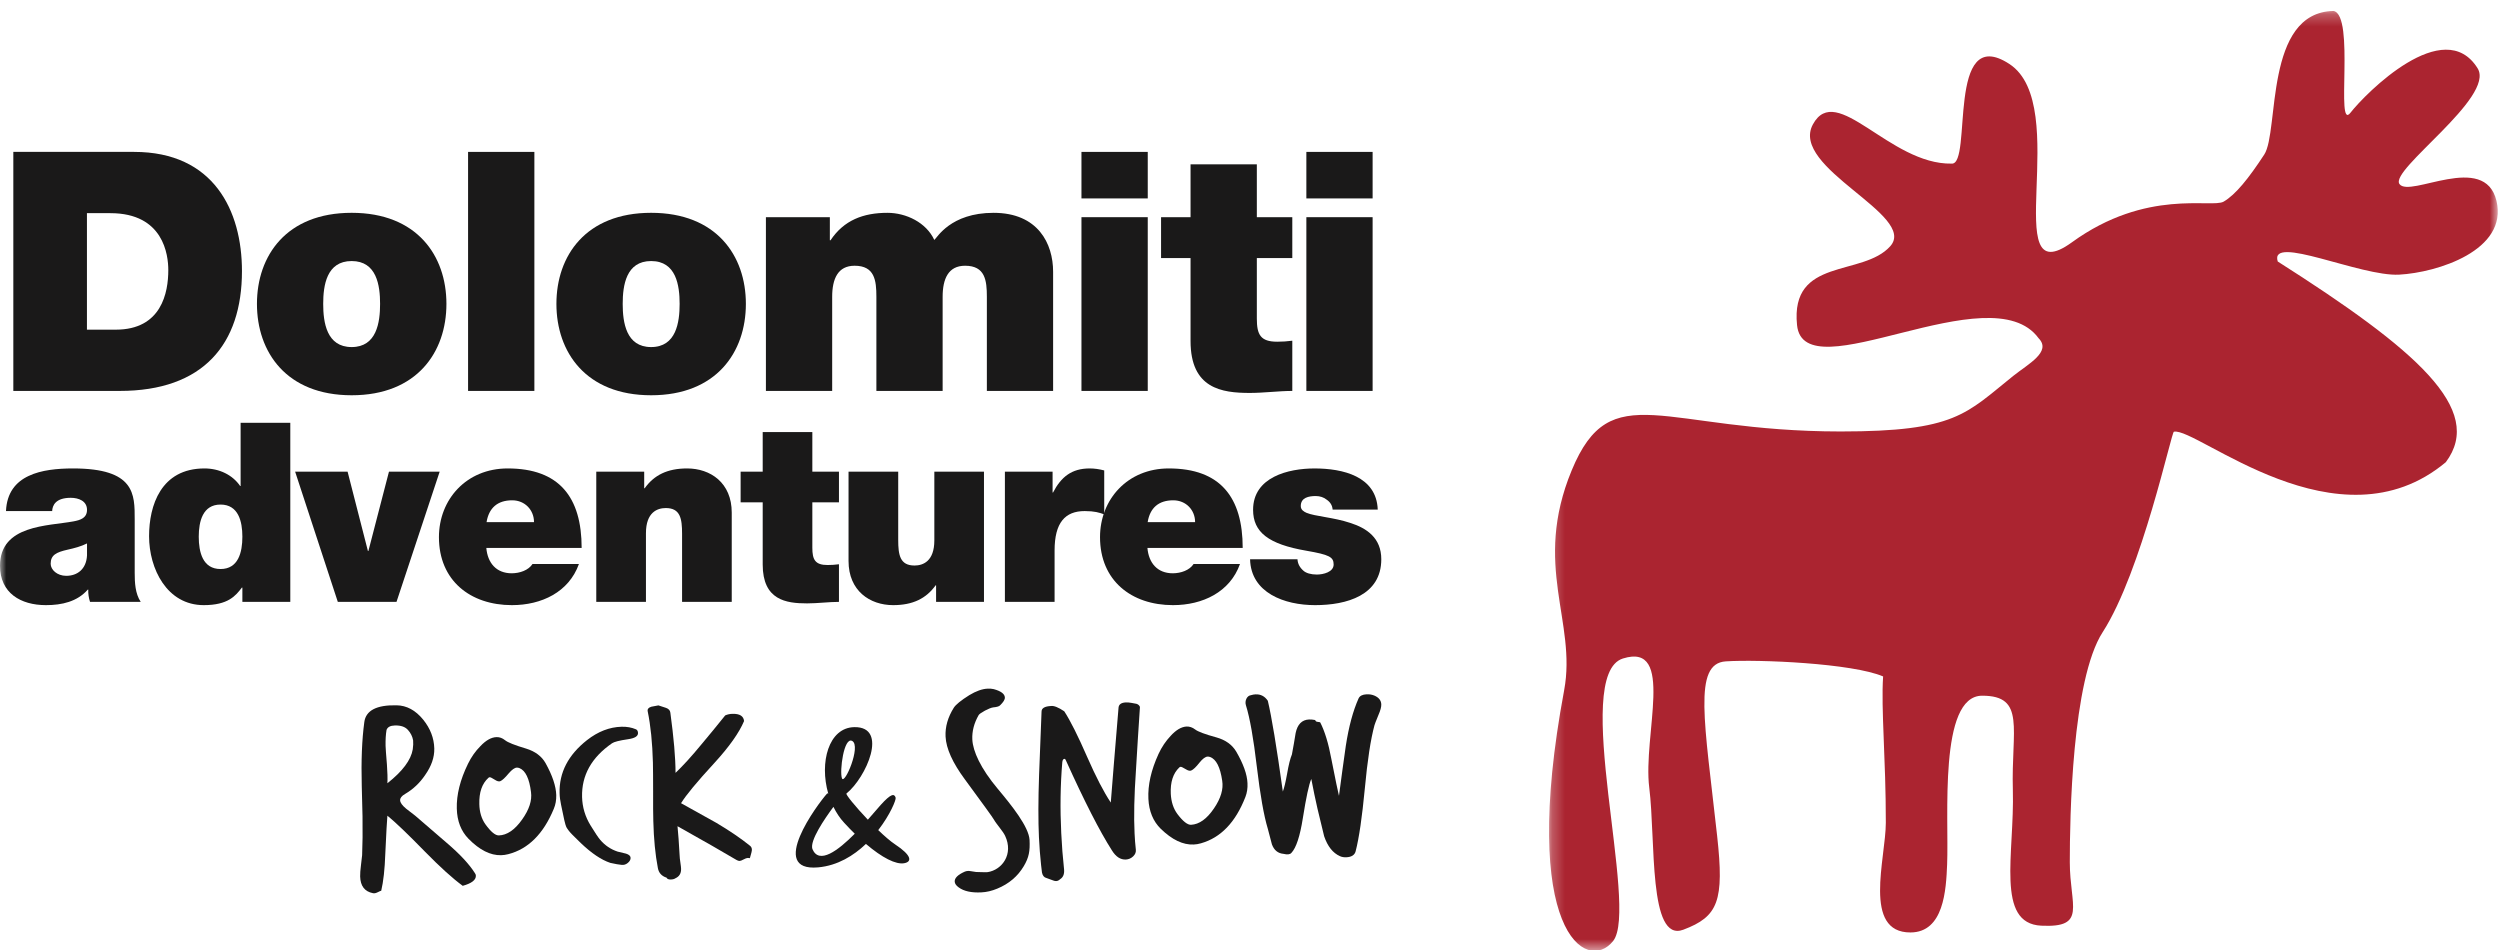 <?xml version="1.0" encoding="UTF-8"?>
<svg width="200px" height="76px" viewBox="0 0 200 76" version="1.1" xmlns="http://www.w3.org/2000/svg" xmlns:xlink="http://www.w3.org/1999/xlink">
    <!-- Generator: Sketch 52.6 (67491) - http://www.bohemiancoding.com/sketch -->
    <title>Group 34</title>
    <desc>Created with Sketch.</desc>
    <defs>
        <polygon id="path-1" points="0.238 0.247 76.139 0.247 76.139 75.439 0.238 75.439"></polygon>
        <polygon id="path-3" points="0 76.068 199.823 76.068 199.823 0.877 0 0.877"></polygon>
    </defs>
    <g id="Symbols" stroke="none" stroke-width="1" fill="none" fill-rule="evenodd">
        <g id="store/menu-white" transform="translate(-25, -10)">
            <g id="Group-34" transform="translate(25, 10)">
                <g id="Group-3" transform="translate(123.684, 0.63)">
                    <mask id="mask-2" fill="white">
                        <use xlink:href="#path-1"></use>
                    </mask>
                    <g id="Clip-2"></g>
                    <path d="M1.449,54.58 C2.47,49.107 -1.102,44.625 2.051,37.002 C5.205,29.38 9.28,33.881 23.558,33.888 C32.77,33.89 33.59,32.474 37.37,29.447 C38.566,28.488 40.465,27.515 39.406,26.431 C35.578,21.179 20.627,30.837 20.079,25.375 C19.528,19.912 25.328,21.544 27.539,19.065 C29.751,16.582 19.463,12.804 21.346,9.325 C23.229,5.842 27.482,12.549 32.449,12.459 C34.134,12.581 31.981,1.164 37.069,4.49 C42.156,7.816 36.097,23.089 42.071,18.753 C48.048,14.417 53.256,16.055 54.21,15.499 C55.161,14.944 56.197,13.659 57.457,11.733 C58.663,9.889 57.444,0.343 63.003,0.247 C64.738,0.597 63.135,9.95 64.352,8.391 C65.569,6.832 71.838,0.504 74.526,4.837 C75.961,7.148 67.445,12.967 68.276,14.097 C69.105,15.229 75.087,11.484 76.034,15.439 C76.98,19.396 71.3,21.179 68.249,21.342 C65.156,21.508 57.832,18.065 58.535,20.29 C69.625,27.345 75.135,32.125 71.983,36.343 C63.371,43.545 52.049,33.526 50.23,33.907 C50.051,33.819 47.67,45.075 44.529,49.944 C42.065,53.766 41.9,64.841 41.9,68.345 C41.9,71.849 43.303,73.602 39.621,73.425 C35.942,73.251 37.488,67.663 37.344,62.561 C37.206,57.703 38.397,55.026 34.891,55.026 C31.386,55.026 32.24,64.776 32.086,68.519 C32.004,70.571 31.823,73.956 29.156,73.967 C25.301,73.977 27.179,68.044 27.182,65.19 C27.185,60.001 26.791,56.114 26.965,53.485 C24.513,52.433 17,52.106 14.371,52.28 C11.742,52.456 12.686,57.144 13.687,66.242 C14.263,71.446 13.78,72.696 10.977,73.748 C8.172,74.798 8.783,66.592 8.257,62.387 C7.729,58.181 10.358,50.734 6.154,52.048 C1.949,53.361 7.469,72.025 5.364,74.654 C3.263,77.282 -2.166,73.967 1.449,54.58" id="Fill-1" fill="#AB2430" mask="url(#mask-2)"></path>
                </g>
                <path d="M6.955,26.373 L9.261,26.373 C12.93,26.373 13.464,23.399 13.464,21.606 C13.464,20.401 13.089,17.053 8.831,17.053 L6.955,17.053 L6.955,26.373 Z M1.066,12.152 L10.73,12.152 C17.106,12.152 19.357,16.865 19.357,21.685 C19.357,27.55 16.249,31.274 9.58,31.274 L1.066,31.274 L1.066,12.152 Z" id="Fill-4" fill="#1A1919"></path>
                <path d="M28.133,20.884 C26.123,20.884 25.856,22.838 25.856,24.311 C25.856,25.783 26.123,27.765 28.133,27.765 C30.14,27.765 30.407,25.783 30.407,24.311 C30.407,22.838 30.14,20.884 28.133,20.884 M28.133,31.621 C22.911,31.621 20.556,28.168 20.556,24.311 C20.556,20.454 22.911,17.025 28.133,17.025 C33.355,17.025 35.714,20.454 35.714,24.311 C35.714,28.168 33.355,31.621 28.133,31.621" id="Fill-6" fill="#1A1919"></path>
                <mask id="mask-4" fill="white">
                    <use xlink:href="#path-3"></use>
                </mask>
                <g id="Clip-9"></g>
                <polygon id="Fill-8" fill="#1A1919" mask="url(#mask-4)" points="37.446 31.274 42.75 31.274 42.75 12.152 37.446 12.152"></polygon>
                <path d="M52.09,20.884 C50.083,20.884 49.816,22.838 49.816,24.311 C49.816,25.783 50.083,27.765 52.09,27.765 C54.1,27.765 54.37,25.783 54.37,24.311 C54.37,22.838 54.1,20.884 52.09,20.884 M52.09,31.621 C46.868,31.621 44.513,28.168 44.513,24.311 C44.513,20.454 46.868,17.025 52.09,17.025 C57.315,17.025 59.67,20.454 59.67,24.311 C59.67,28.168 57.315,31.621 52.09,31.621" id="Fill-10" fill="#1A1919" mask="url(#mask-4)"></path>
                <path d="M61.273,17.376 L66.388,17.376 L66.388,19.222 L66.443,19.222 C67.511,17.616 69.065,17.026 70.994,17.026 C72.492,17.026 74.102,17.802 74.744,19.197 C74.959,19.033 76.03,17.026 79.483,17.026 C83.044,17.026 84.249,19.49 84.249,21.74 L84.249,31.274 L78.949,31.274 L78.949,23.747 C78.949,22.434 78.816,21.259 77.206,21.259 C75.868,21.259 75.411,22.301 75.411,23.747 L75.411,31.274 L70.111,31.274 L70.111,23.747 C70.111,22.434 69.977,21.259 68.368,21.259 C67.032,21.259 66.574,22.301 66.574,23.747 L66.574,31.274 L61.273,31.274 L61.273,17.376 Z" id="Fill-11" fill="#1A1919" mask="url(#mask-4)"></path>
                <path d="M86.517,31.274 L91.82,31.274 L91.82,17.375 L86.517,17.375 L86.517,31.274 Z M86.517,15.874 L91.82,15.874 L91.82,12.152 L86.517,12.152 L86.517,15.874 Z" id="Fill-12" fill="#1A1919" mask="url(#mask-4)"></path>
                <path d="M100.547,17.376 L103.384,17.376 L103.384,20.643 L100.547,20.643 L100.547,25.489 C100.547,26.774 100.84,27.337 102.179,27.337 C102.583,27.337 102.984,27.311 103.384,27.256 L103.384,31.274 C102.317,31.274 101.108,31.435 99.983,31.435 C97.736,31.435 95.244,31.087 95.244,27.285 L95.244,20.643 L92.885,20.643 L92.885,17.376 L95.244,17.376 L95.244,13.144 L100.547,13.144 L100.547,17.376 Z" id="Fill-13" fill="#1A1919" mask="url(#mask-4)"></path>
                <path d="M104.509,31.274 L109.809,31.274 L109.809,17.375 L104.509,17.375 L104.509,31.274 Z M104.509,15.874 L109.809,15.874 L109.809,12.152 L104.509,12.152 L104.509,15.874 Z" id="Fill-14" fill="#1A1919" mask="url(#mask-4)"></path>
                <path d="M6.961,43.475 C6.48,43.717 5.939,43.857 5.398,43.977 C4.515,44.179 4.053,44.397 4.053,45.101 C4.053,45.583 4.574,46.066 5.296,46.066 C6.199,46.066 6.903,45.521 6.961,44.439 L6.961,43.475 Z M10.776,45.825 C10.776,46.606 10.815,47.489 11.258,48.151 L7.203,48.151 C7.102,47.87 7.043,47.45 7.062,47.168 L7.024,47.168 C6.18,48.131 4.958,48.411 3.671,48.411 C1.664,48.411 0,47.45 0,45.261 C0,41.971 3.851,42.091 5.88,41.71 C6.421,41.609 6.961,41.447 6.961,40.787 C6.961,40.084 6.3,39.824 5.659,39.824 C4.433,39.824 4.192,40.446 4.173,40.886 L0.479,40.886 C0.541,39.421 1.264,38.56 2.287,38.078 C3.29,37.596 4.616,37.475 5.838,37.475 C10.815,37.475 10.776,39.544 10.776,41.55 L10.776,45.825 Z" id="Fill-15" fill="#1A1919" mask="url(#mask-4)"></path>
                <path d="M17.643,40.365 C16.22,40.365 15.9,41.71 15.9,42.935 C15.9,44.179 16.22,45.522 17.643,45.522 C19.07,45.522 19.39,44.179 19.39,42.935 C19.39,41.71 19.07,40.365 17.643,40.365 Z M23.224,48.151 L19.39,48.151 L19.39,47.007 L19.35,47.007 C18.848,47.668 18.246,48.411 16.301,48.411 C13.353,48.411 11.926,45.502 11.926,42.893 C11.926,40.446 12.871,37.475 16.36,37.475 C17.546,37.475 18.608,37.996 19.211,38.879 L19.249,38.879 L19.249,33.823 L23.224,33.823 L23.224,48.151 Z" id="Fill-16" fill="#1A1919" mask="url(#mask-4)"></path>
                <polygon id="Fill-17" fill="#1A1919" mask="url(#mask-4)" points="31.72 48.151 27.025 48.151 23.611 37.736 27.808 37.736 29.433 44.078 29.472 44.078 31.117 37.736 35.173 37.736"></polygon>
                <path d="M42.721,41.769 C42.721,40.807 41.998,40.024 40.974,40.024 C39.792,40.024 39.111,40.645 38.925,41.769 L42.721,41.769 Z M38.906,43.837 C39.007,45.019 39.691,45.863 40.936,45.863 C41.577,45.863 42.278,45.622 42.601,45.12 L46.314,45.12 C45.509,47.369 43.323,48.411 40.955,48.411 C37.626,48.411 35.115,46.445 35.115,42.974 C35.115,39.944 37.322,37.475 40.613,37.475 C44.747,37.475 46.532,39.783 46.532,43.837 L38.906,43.837 Z" id="Fill-18" fill="#1A1919" mask="url(#mask-4)"></path>
                <path d="M47.702,37.736 L51.536,37.736 L51.536,39.06 L51.575,39.06 C52.321,38.015 53.383,37.475 54.969,37.475 C56.833,37.475 58.539,38.618 58.539,41.007 L58.539,48.15 L54.566,48.15 L54.566,42.693 C54.566,41.488 54.425,40.644 53.262,40.644 C52.581,40.644 51.676,40.987 51.676,42.653 L51.676,48.15 L47.702,48.15 L47.702,37.736 Z" id="Fill-19" fill="#1A1919" mask="url(#mask-4)"></path>
                <path d="M64.987,37.736 L67.117,37.736 L67.117,40.186 L64.987,40.186 L64.987,43.816 C64.987,44.779 65.211,45.202 66.211,45.202 C66.515,45.202 66.814,45.181 67.117,45.14 L67.117,48.15 C66.312,48.15 65.41,48.271 64.567,48.271 C62.882,48.271 61.016,48.01 61.016,45.161 L61.016,40.186 L59.25,40.186 L59.25,37.736 L61.016,37.736 L61.016,34.566 L64.987,34.566 L64.987,37.736 Z" id="Fill-20" fill="#1A1919" mask="url(#mask-4)"></path>
                <path d="M78.718,48.151 L74.887,48.151 L74.887,46.828 L74.848,46.828 C74.102,47.87 73.04,48.411 71.453,48.411 C69.59,48.411 67.883,47.267 67.883,44.879 L67.883,37.736 L71.857,37.736 L71.857,43.194 C71.857,44.398 71.997,45.242 73.161,45.242 C73.844,45.242 74.747,44.901 74.747,43.235 L74.747,37.736 L78.718,37.736 L78.718,48.151 Z" id="Fill-21" fill="#1A1919" mask="url(#mask-4)"></path>
                <path d="M80.392,37.736 L84.207,37.736 L84.207,39.401 L84.243,39.401 C84.888,38.157 85.731,37.475 87.174,37.475 C87.575,37.475 87.957,37.536 88.338,37.635 L88.338,41.148 C87.937,41.007 87.575,40.886 86.774,40.886 C85.21,40.886 84.367,41.811 84.367,44.037 L84.367,48.15 L80.392,48.15 L80.392,37.736 Z" id="Fill-22" fill="#1A1919" mask="url(#mask-4)"></path>
                <path d="M95.608,41.769 C95.608,40.807 94.886,40.024 93.859,40.024 C92.677,40.024 91.996,40.645 91.814,41.769 L95.608,41.769 Z M91.794,43.837 C91.895,45.019 92.575,45.863 93.823,45.863 C94.462,45.863 95.165,45.622 95.488,45.12 L99.199,45.12 C98.397,47.369 96.208,48.411 93.839,48.411 C90.51,48.411 88.002,46.445 88.002,42.974 C88.002,39.944 90.211,37.475 93.501,37.475 C97.631,37.475 99.416,39.783 99.416,43.837 L91.794,43.837 Z" id="Fill-23" fill="#1A1919" mask="url(#mask-4)"></path>
                <path d="M106.61,40.767 C106.587,40.425 106.411,40.164 106.147,39.983 C105.909,39.783 105.587,39.683 105.264,39.683 C104.704,39.683 104.062,39.803 104.062,40.485 C104.062,40.787 104.304,40.928 104.521,41.026 C105.186,41.308 106.691,41.388 108.014,41.831 C109.34,42.251 110.503,43.034 110.503,44.74 C110.503,47.629 107.733,48.411 105.205,48.411 C102.756,48.411 100.069,47.429 100.006,44.74 L103.798,44.74 C103.818,45.101 103.981,45.403 104.281,45.663 C104.483,45.844 104.863,45.964 105.346,45.964 C105.867,45.964 106.691,45.762 106.691,45.161 C106.691,44.559 106.349,44.378 104.502,44.057 C101.473,43.536 100.247,42.574 100.247,40.787 C100.247,38.157 103.078,37.476 105.163,37.476 C107.414,37.476 110.121,38.097 110.219,40.767 L106.61,40.767 Z" id="Fill-24" fill="#1A1919" mask="url(#mask-4)"></path>
                <path d="M33.021,59.946 C33.061,59.676 33.067,59.438 33.05,59.231 C32.996,58.92 32.857,58.64 32.633,58.393 C32.411,58.143 32.063,58.024 31.586,58.038 C31.228,58.047 31.008,58.164 30.923,58.393 C30.86,58.766 30.837,59.19 30.846,59.666 C30.85,59.861 30.887,60.36 30.954,61.165 C30.998,61.773 31.012,62.272 30.992,62.659 C32.204,61.705 32.879,60.8 33.021,59.946 M37.996,69.856 C38.043,69.915 38.067,69.981 38.07,70.058 C38.079,70.4 37.728,70.669 37.018,70.866 C36.212,70.276 35.205,69.364 33.993,68.128 C32.646,66.745 31.645,65.789 30.992,65.254 C30.956,65.64 30.899,66.657 30.824,68.299 C30.782,69.537 30.672,70.524 30.498,71.26 C30.467,71.26 30.374,71.299 30.221,71.377 C30.065,71.456 29.938,71.481 29.833,71.454 C29.17,71.322 28.833,70.879 28.812,70.116 C28.807,69.894 28.83,69.595 28.877,69.221 C28.931,68.788 28.957,68.517 28.97,68.413 C29.006,67.55 29.019,66.518 29.002,65.328 L28.941,62.891 C28.887,60.868 28.955,59.156 29.145,57.767 C29.267,56.838 30.125,56.39 31.723,56.424 C32.529,56.435 33.239,56.816 33.857,57.574 C34.424,58.277 34.722,59.045 34.743,59.881 C34.759,60.578 34.517,61.285 34.013,61.998 C33.585,62.638 33.046,63.142 32.401,63.52 C32.133,63.674 32.004,63.843 32.01,64.018 C32.015,64.214 32.179,64.438 32.496,64.699 C32.741,64.889 32.985,65.075 33.225,65.263 C33.242,65.276 34.076,66.001 35.741,67.432 C36.793,68.33 37.546,69.139 37.996,69.856" id="Fill-25" fill="#1A1919" mask="url(#mask-4)"></path>
                <path d="M42.481,63.37 C42.348,62.286 42.038,61.644 41.556,61.448 C41.483,61.422 41.413,61.406 41.354,61.409 C41.173,61.412 40.957,61.568 40.693,61.874 C40.406,62.22 40.183,62.429 40.023,62.494 C39.915,62.539 39.766,62.501 39.569,62.37 C39.369,62.243 39.242,62.178 39.183,62.178 C39.137,62.18 39.1,62.197 39.073,62.227 C38.562,62.689 38.321,63.386 38.346,64.328 C38.36,64.966 38.522,65.507 38.834,65.945 C39.265,66.543 39.623,66.841 39.908,66.833 C40.559,66.816 41.185,66.392 41.773,65.556 C42.335,64.765 42.573,64.037 42.481,63.37 M44.302,64.709 C43.475,66.711 42.259,67.921 40.664,68.333 C40.468,68.385 40.276,68.411 40.082,68.416 C39.233,68.437 38.364,68.002 37.478,67.099 C36.881,66.486 36.569,65.683 36.544,64.687 C36.515,63.582 36.811,62.389 37.438,61.106 C37.701,60.564 38.033,60.093 38.429,59.695 C38.875,59.221 39.312,58.979 39.727,58.969 C39.966,58.963 40.191,59.045 40.403,59.216 C40.616,59.393 41.18,59.617 42.1,59.891 C42.816,60.113 43.337,60.501 43.648,61.057 C44.195,62.044 44.478,62.893 44.5,63.607 C44.51,64.01 44.444,64.376 44.302,64.709" id="Fill-26" fill="#1A1919" mask="url(#mask-4)"></path>
                <path d="M51.041,58.646 C51.045,58.896 50.784,59.06 50.248,59.137 C49.547,59.239 49.121,59.348 48.959,59.464 C47.319,60.6 46.521,62.031 46.566,63.761 C46.587,64.572 46.813,65.336 47.252,66.046 C47.61,66.628 47.863,67.01 48.02,67.191 C48.402,67.638 48.864,67.947 49.407,68.128 C49.63,68.186 49.858,68.24 50.083,68.291 C50.324,68.367 50.443,68.48 50.448,68.628 C50.451,68.774 50.375,68.911 50.221,69.037 C50.07,69.162 49.906,69.21 49.728,69.189 C49.529,69.175 49.228,69.119 48.824,69.03 C48.104,68.79 47.319,68.26 46.46,67.44 C46.244,67.234 46.028,67.018 45.807,66.797 C45.584,66.575 45.418,66.366 45.306,66.165 C45.23,66.018 45.089,65.426 44.886,64.385 C44.817,64.064 44.774,63.751 44.768,63.445 C44.726,61.807 45.457,60.396 46.961,59.21 C47.839,58.523 48.762,58.164 49.728,58.139 C50.15,58.129 50.528,58.196 50.875,58.344 C50.982,58.39 51.035,58.49 51.041,58.646" id="Fill-27" fill="#1A1919" mask="url(#mask-4)"></path>
                <path d="M60.008,67.667 C60.099,67.742 60.149,67.843 60.151,67.976 C60.154,68.068 60.099,68.292 59.99,68.654 C59.931,68.64 59.877,68.633 59.831,68.634 C59.742,68.638 59.629,68.676 59.487,68.755 C59.346,68.833 59.244,68.872 59.169,68.876 C59.092,68.877 59.01,68.849 58.916,68.794 C57.905,68.191 56.333,67.294 54.201,66.097 C54.259,66.647 54.313,67.437 54.372,68.463 C54.373,68.583 54.393,68.761 54.43,68.999 C54.466,69.237 54.486,69.405 54.487,69.511 C54.495,69.868 54.346,70.119 54.036,70.26 C53.951,70.322 53.824,70.356 53.66,70.361 C53.481,70.364 53.368,70.314 53.322,70.211 C52.932,70.087 52.702,69.833 52.63,69.446 C52.424,68.381 52.301,67.123 52.265,65.678 C52.251,65.157 52.244,64.376 52.25,63.34 C52.251,62.304 52.243,61.528 52.233,61.005 C52.191,59.427 52.054,58.057 51.815,56.902 C51.782,56.725 51.881,56.603 52.115,56.536 C52.297,56.501 52.482,56.467 52.672,56.431 C52.866,56.487 53.07,56.554 53.282,56.63 C53.492,56.704 53.608,56.833 53.628,57.01 C53.901,59.031 54.043,60.639 54.043,61.829 C54.638,61.262 55.32,60.517 56.085,59.586 C56.74,58.808 57.381,58.024 58.016,57.233 C58.19,57.154 58.385,57.112 58.597,57.107 C59.177,57.092 59.485,57.285 59.525,57.685 C59.131,58.62 58.341,59.738 57.154,61.034 C55.758,62.549 54.872,63.621 54.484,64.256 C55.424,64.782 56.369,65.311 57.322,65.836 C58.38,66.467 59.278,67.077 60.008,67.667" id="Fill-28" fill="#1A1919" mask="url(#mask-4)"></path>
                <path d="M91.196,56.553 C91.08,58.243 90.977,59.937 90.875,61.638 C90.735,63.657 90.699,65.335 90.766,66.676 C90.785,67.115 90.82,67.548 90.867,67.973 C90.89,68.172 90.818,68.351 90.652,68.51 C90.483,68.668 90.292,68.751 90.07,68.763 C89.637,68.784 89.264,68.537 88.949,68.025 C87.977,66.502 86.749,64.1 85.265,60.816 C85.238,60.741 85.2,60.705 85.158,60.709 C85.06,60.712 85.001,60.805 84.983,60.98 C84.831,62.783 84.801,64.676 84.9,66.657 C84.945,67.611 85.02,68.582 85.127,69.567 C85.156,69.93 85.052,70.187 84.806,70.338 C84.712,70.43 84.611,70.478 84.5,70.485 C84.399,70.488 84.275,70.456 84.117,70.387 C83.904,70.312 83.77,70.259 83.713,70.239 C83.531,70.198 83.409,70.051 83.358,69.804 C83.33,69.605 83.307,69.4 83.285,69.185 C83.208,68.485 83.153,67.753 83.116,66.989 C83.054,65.66 83.056,63.995 83.127,61.992 C83.244,58.948 83.309,57.262 83.324,56.933 C83.322,56.658 83.573,56.506 84.073,56.481 C84.311,56.444 84.664,56.585 85.14,56.903 C85.624,57.646 86.233,58.859 86.97,60.547 C87.675,62.155 88.31,63.377 88.863,64.204 C88.994,62.526 89.198,59.992 89.484,56.601 C89.512,56.346 89.707,56.209 90.069,56.194 C90.198,56.187 90.342,56.2 90.512,56.23 C90.737,56.268 90.87,56.291 90.913,56.304 C91.053,56.346 91.149,56.431 91.196,56.553" id="Fill-29" fill="#1A1919" mask="url(#mask-4)"></path>
                <path d="M97.777,62.461 C97.62,61.379 97.301,60.746 96.813,60.562 C96.736,60.536 96.669,60.523 96.61,60.527 C96.431,60.536 96.214,60.695 95.963,61.005 C95.684,61.362 95.46,61.575 95.299,61.641 C95.195,61.691 95.043,61.653 94.848,61.529 C94.644,61.406 94.516,61.344 94.457,61.344 C94.412,61.347 94.376,61.367 94.344,61.396 C93.847,61.868 93.618,62.572 93.663,63.512 C93.697,64.149 93.87,64.686 94.191,65.12 C94.634,65.709 95.001,65.996 95.284,65.983 C95.938,65.95 96.55,65.514 97.123,64.665 C97.668,63.862 97.884,63.128 97.777,62.461 M99.632,63.759 C98.845,65.781 97.663,67.017 96.073,67.465 C95.88,67.522 95.689,67.553 95.496,67.561 C94.644,67.601 93.768,67.185 92.859,66.302 C92.252,65.704 91.921,64.907 91.872,63.911 C91.819,62.81 92.087,61.611 92.683,60.313 C92.937,59.764 93.261,59.286 93.644,58.878 C94.083,58.395 94.511,58.143 94.927,58.122 C95.163,58.113 95.395,58.19 95.612,58.357 C95.827,58.528 96.397,58.741 97.318,58.993 C98.042,59.197 98.57,59.575 98.897,60.125 C99.463,61.1 99.769,61.942 99.799,62.653 C99.82,63.057 99.761,63.426 99.632,63.759" id="Fill-30" fill="#1A1919" mask="url(#mask-4)"></path>
                <path d="M109.954,55.649 C110.303,55.799 110.486,56.028 110.503,56.34 C110.511,56.549 110.436,56.835 110.275,57.2 C110.076,57.691 109.967,57.963 109.957,58.023 C109.653,59.142 109.395,60.831 109.185,63.093 C108.969,65.357 108.729,67.027 108.452,68.099 C108.377,68.4 108.126,68.561 107.716,68.582 C107.52,68.591 107.346,68.563 107.197,68.494 C106.627,68.239 106.207,67.707 105.932,66.899 C105.912,66.825 105.735,66.09 105.397,64.686 C105.228,63.949 105.064,63.16 104.904,62.316 C104.715,62.744 104.492,63.792 104.226,65.462 C103.998,66.903 103.694,67.828 103.31,68.234 C103.196,68.361 102.985,68.384 102.686,68.309 C102.236,68.27 101.927,68.019 101.753,67.549 C101.647,67.136 101.536,66.722 101.428,66.312 C101.107,65.253 100.816,63.595 100.547,61.341 C100.282,59.086 99.992,57.444 99.672,56.415 C99.62,56.239 99.633,56.066 99.713,55.897 C99.797,55.731 99.919,55.635 100.082,55.614 C100.202,55.575 100.318,55.555 100.438,55.549 C100.855,55.528 101.183,55.702 101.425,56.062 C101.723,57.301 102.126,59.721 102.627,63.323 C102.728,63.064 102.847,62.584 102.971,61.885 C103.091,61.185 103.22,60.673 103.354,60.353 C103.463,59.783 103.561,59.212 103.652,58.64 C103.798,57.946 104.154,57.586 104.72,57.558 C104.867,57.552 105.034,57.569 105.214,57.602 C105.233,57.692 105.305,57.742 105.423,57.75 C105.541,57.759 105.611,57.777 105.626,57.806 C105.986,58.518 106.281,59.484 106.504,60.696 C106.843,62.411 107.047,63.401 107.118,63.665 C107.292,62.328 107.475,60.999 107.663,59.678 C107.901,58.128 108.243,56.861 108.688,55.868 C108.786,55.669 108.994,55.561 109.322,55.545 C109.558,55.532 109.771,55.571 109.954,55.649" id="Fill-31" fill="#1A1919" mask="url(#mask-4)"></path>
                <path d="M64.991,67.918 C64.773,67.25 65.953,65.524 66.674,64.549 C66.902,65.009 67.181,65.442 67.529,65.817 C67.816,66.133 68.101,66.423 68.381,66.698 C67.052,68.04 65.522,69.197 64.991,67.918 M68.179,59.278 C68.904,59.683 67.56,62.826 67.356,62.264 C67.153,61.702 67.51,58.904 68.179,59.278 M71.611,67.553 C71.234,67.304 70.755,66.884 70.259,66.409 C71.219,65.169 71.7,63.981 71.652,63.815 C71.544,63.469 71.282,63.481 70.451,64.401 C70.249,64.621 69.881,65.062 69.428,65.576 C68.434,64.532 67.599,63.507 67.721,63.477 C69.288,62.215 71.113,58.126 68.347,58.171 C66.285,58.206 65.542,61.005 66.262,63.494 L66.185,63.464 C65.391,64.338 61.387,69.762 65.459,69.389 C67.005,69.247 68.285,68.458 69.274,67.514 C70.575,68.623 71.679,69.184 72.344,69.056 C72.952,68.941 72.975,68.454 71.611,67.553" id="Fill-32" fill="#1A1919" mask="url(#mask-4)"></path>
                <path d="M76.377,70.529 C76.36,70.244 76.632,69.978 77.167,69.738 C77.316,69.674 77.481,69.657 77.659,69.693 C77.923,69.736 78.066,69.761 78.084,69.759 C78.2,69.755 78.862,69.793 79.006,69.772 C80.164,69.595 81.101,68.339 80.41,66.867 C80.234,66.491 79.703,65.914 79.511,65.566 C79.431,65.412 78.654,64.341 77.187,62.347 C76.208,61.023 75.691,59.881 75.645,58.924 C75.608,58.139 75.831,57.373 76.305,56.617 C76.468,56.365 76.877,56.031 77.548,55.61 C78.088,55.286 78.571,55.112 79.009,55.092 C79.181,55.082 79.345,55.095 79.501,55.131 C80.078,55.289 80.376,55.511 80.389,55.798 C80.398,55.968 80.264,56.181 79.993,56.438 C79.92,56.512 79.738,56.566 79.457,56.591 C79.17,56.62 78.381,57.044 78.293,57.206 C77.923,57.852 77.755,58.502 77.786,59.161 C77.831,60.091 78.442,61.464 79.825,63.112 C80.924,64.423 82.311,66.145 82.365,67.202 C82.404,68.073 82.323,68.589 81.901,69.295 C81.423,70.103 80.715,70.706 79.78,71.091 C79.352,71.27 78.93,71.371 78.508,71.39 C77.709,71.43 77.101,71.295 76.687,70.985 C76.484,70.837 76.385,70.685 76.377,70.529" id="Fill-33" fill="#1A1919" mask="url(#mask-4)"></path>
            </g>
        </g>
    </g>
</svg>